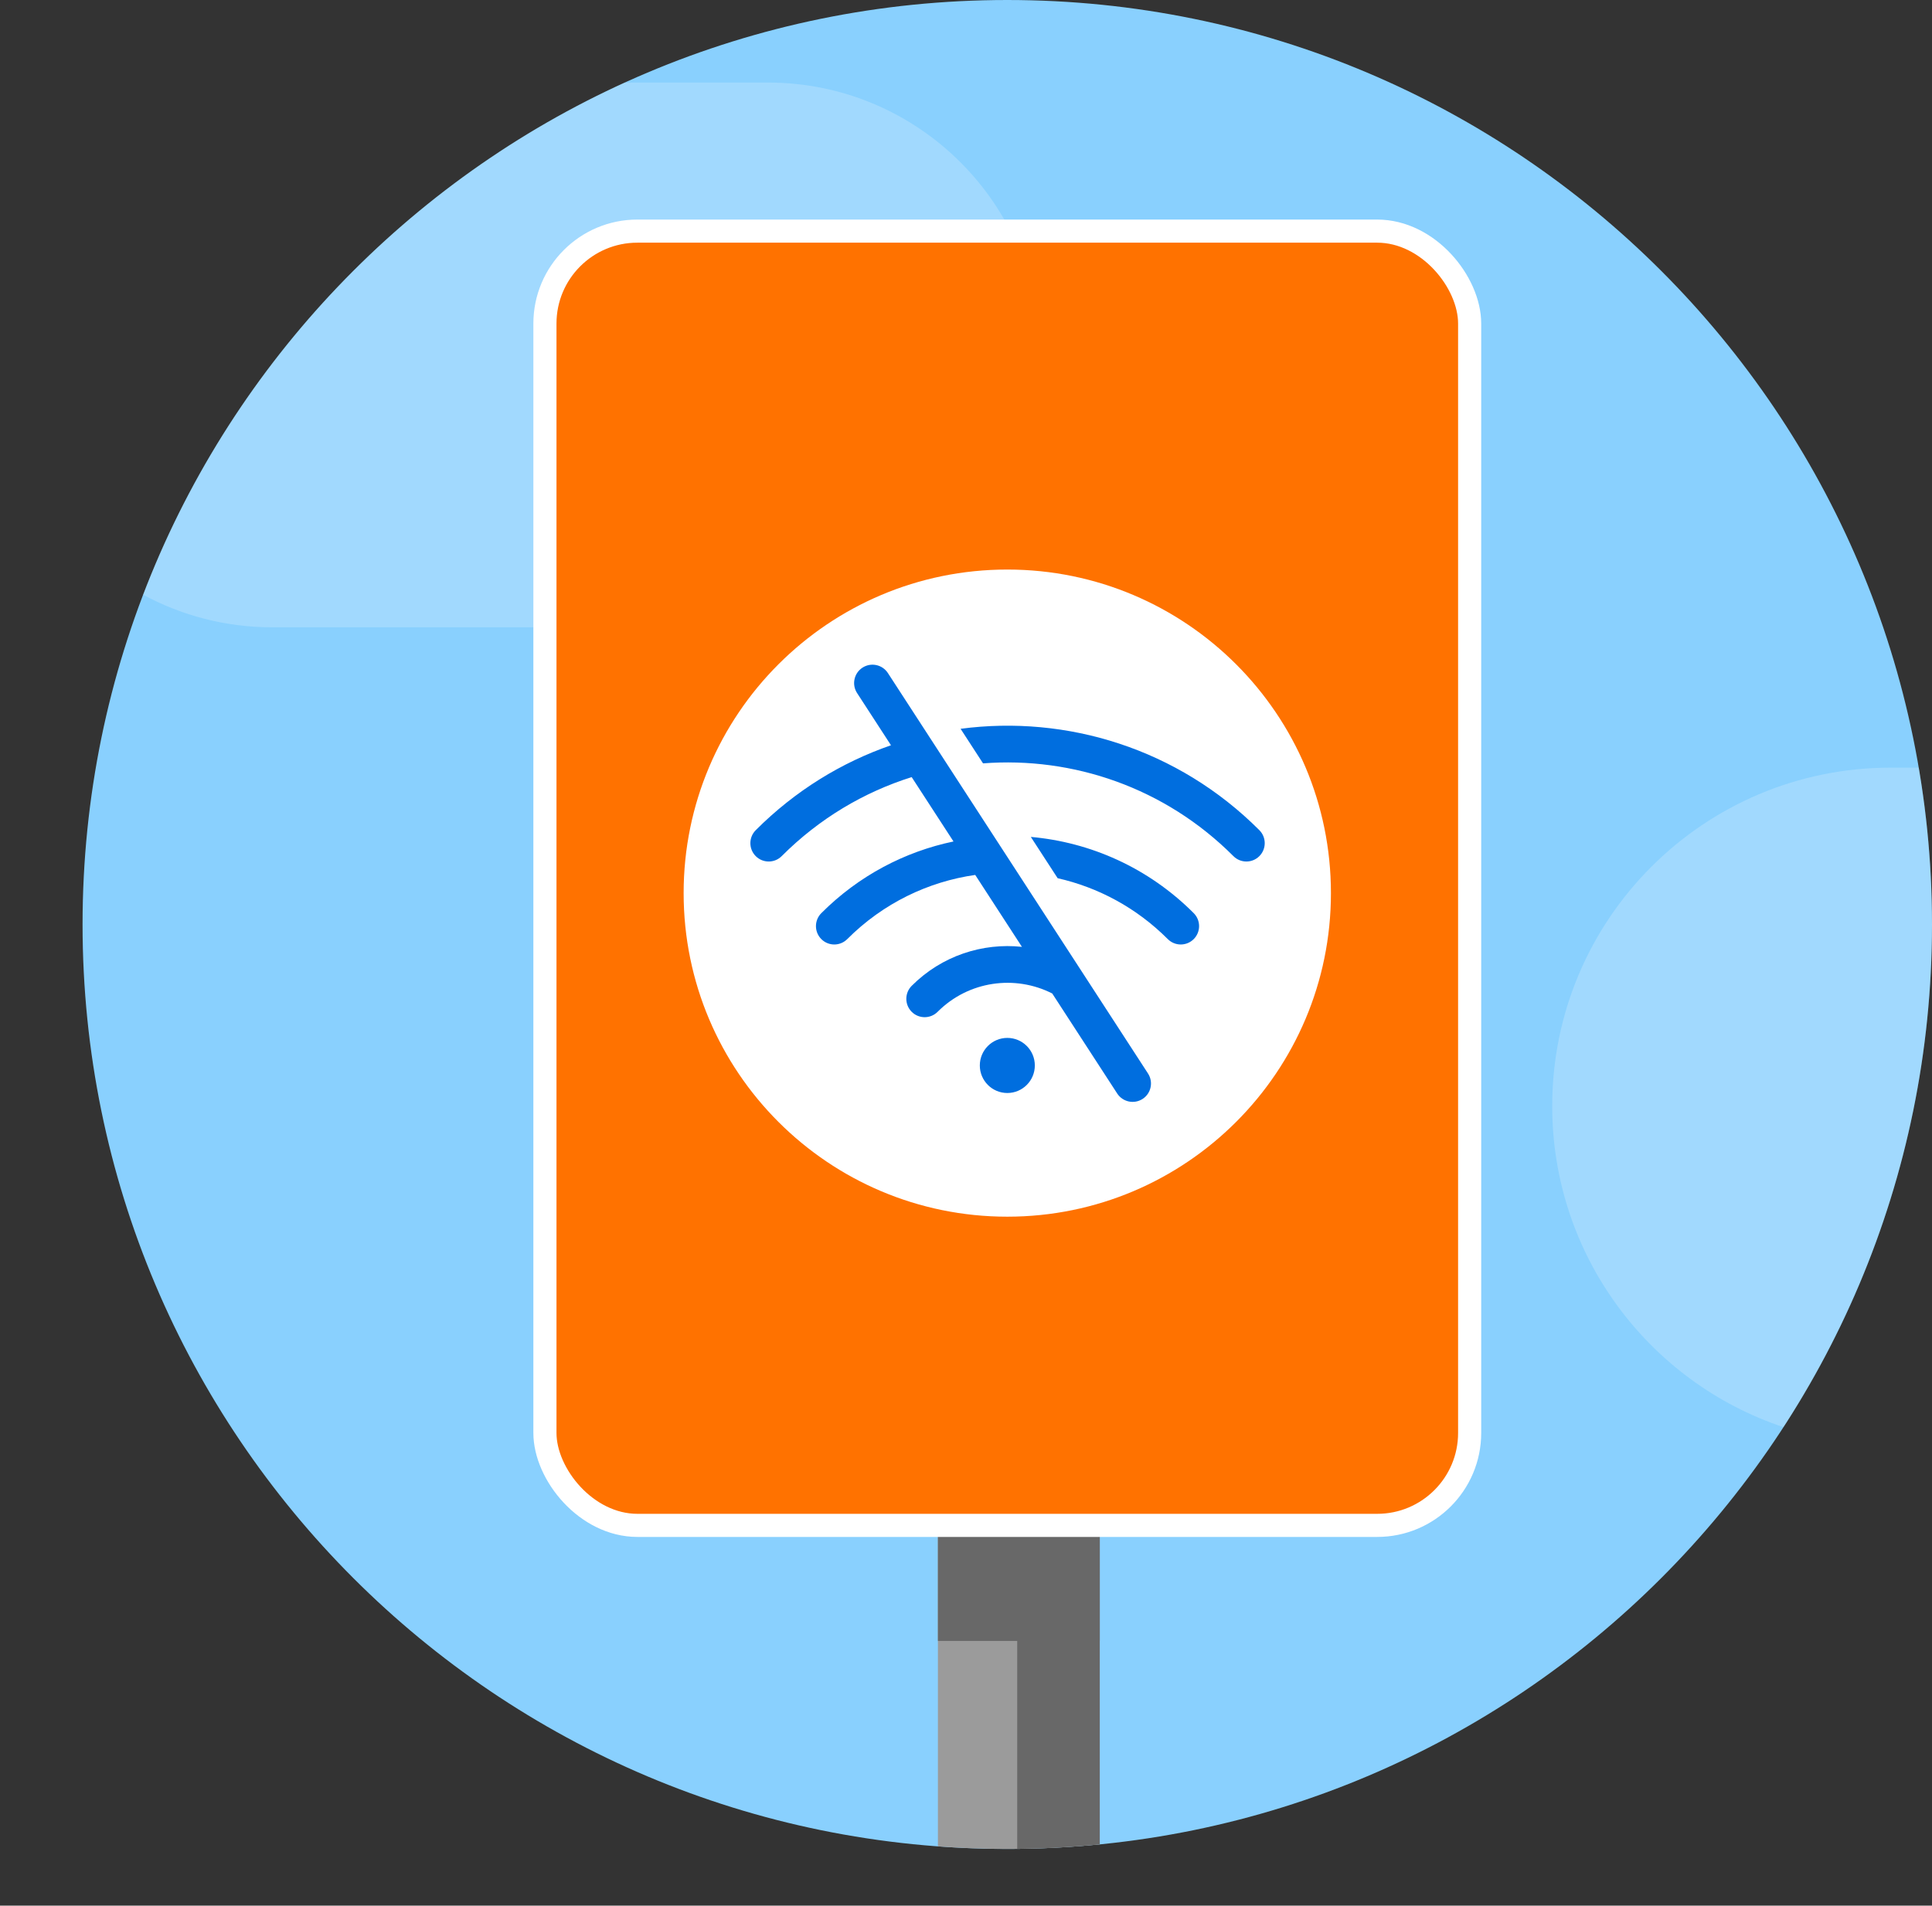 <svg width="224" height="221" viewBox="0 0 224 221" fill="none" xmlns="http://www.w3.org/2000/svg">
<rect x="0" y="0" width="224" height="221" fill="#333333" stroke="none"/>
<path d="M116.786 214.427C175.998 214.427 224 166.426 224 107.214C224 48.001 175.998 0 116.786 0C57.574 0 9.572 48.001 9.572 107.214C9.572 166.426 57.574 214.427 116.786 214.427Z" fill="#89D0FE"/>
<path opacity="0.2" d="M16.593 68.972C26.669 42.588 46.867 21.205 72.439 9.573H89.025C106.471 9.573 120.615 23.716 120.615 41.162C120.615 58.609 106.471 72.752 89.025 72.752H31.589C26.162 72.752 21.054 71.383 16.593 68.972Z" fill="white"/>
<path d="M108.745 214.13V176.903H127.508V213.898C123.981 214.248 120.405 214.427 116.786 214.427C114.081 214.427 111.4 214.327 108.745 214.13Z" fill="#9B9B9B"/>
<rect x="108.745" y="176.903" width="18.762" height="13.402" fill="#686868"/>
<path d="M117.936 214.421V176.903H127.508V213.898C124.355 214.211 121.163 214.387 117.936 214.421Z" fill="#686868"/>
<rect x="63.18" y="26.803" width="107.214" height="150.099" rx="10.721" fill="#FF7200" stroke="white" stroke-width="2.68"/>
<path fill-rule="evenodd" clip-rule="evenodd" d="M154.311 103.576C154.311 124.3 137.51 141.101 116.786 141.101C96.061 141.101 79.262 124.3 79.262 103.576C79.262 82.853 96.061 66.051 116.786 66.051C137.51 66.051 154.311 82.853 154.311 103.576Z" fill="white"/>
<path fill-rule="evenodd" clip-rule="evenodd" d="M102.944 78.055L133.104 124.498C133.744 125.484 133.464 126.803 132.478 127.444C131.491 128.084 130.172 127.804 129.531 126.818L121.998 115.217C117.696 113.031 112.305 113.739 108.709 117.342C107.879 118.174 106.533 118.174 105.703 117.342C104.873 116.51 104.873 115.162 105.703 114.33C109.197 110.83 113.927 109.322 118.485 109.808L113.069 101.467C107.64 102.246 102.408 104.727 98.232 108.911C97.402 109.743 96.056 109.743 95.226 108.911C94.396 108.079 94.396 106.73 95.226 105.899C99.585 101.532 104.934 98.761 110.55 97.587L105.702 90.123C100.188 91.856 94.999 94.911 90.629 99.289C89.799 100.12 88.453 100.12 87.623 99.289C86.792 98.457 86.792 97.108 87.623 96.277C92.196 91.695 97.575 88.412 103.303 86.43L99.372 80.376C98.731 79.389 99.011 78.07 99.998 77.429C100.984 76.789 102.303 77.069 102.944 78.055ZM116.791 120.368C118.552 120.368 119.98 121.799 119.98 123.563C119.98 125.328 118.552 126.758 116.791 126.758C115.03 126.758 113.602 125.328 113.602 123.563C113.602 121.799 115.03 120.368 116.791 120.368ZM119.516 97.059C126.406 97.669 133.128 100.615 138.402 105.899C139.232 106.73 139.232 108.079 138.402 108.911C137.572 109.742 136.226 109.742 135.396 108.911C131.752 105.261 127.306 102.907 122.626 101.848L119.516 97.059ZM146.012 96.277C146.843 97.108 146.843 98.457 146.012 99.289C145.182 100.12 143.836 100.12 143.006 99.289C135.051 91.319 124.377 87.732 113.975 88.529L111.372 84.52C123.671 82.89 136.562 86.809 146.012 96.277Z" fill="#006EDF"/>
<path opacity="0.2" d="M206.78 165.511C217.673 148.73 224 128.711 224 107.214C224 101.014 223.474 94.937 222.464 89.026L219.214 89.026C197.538 89.026 179.966 106.598 179.966 128.273C179.966 145.604 191.198 160.311 206.78 165.511Z" fill="white"/>
</svg>
